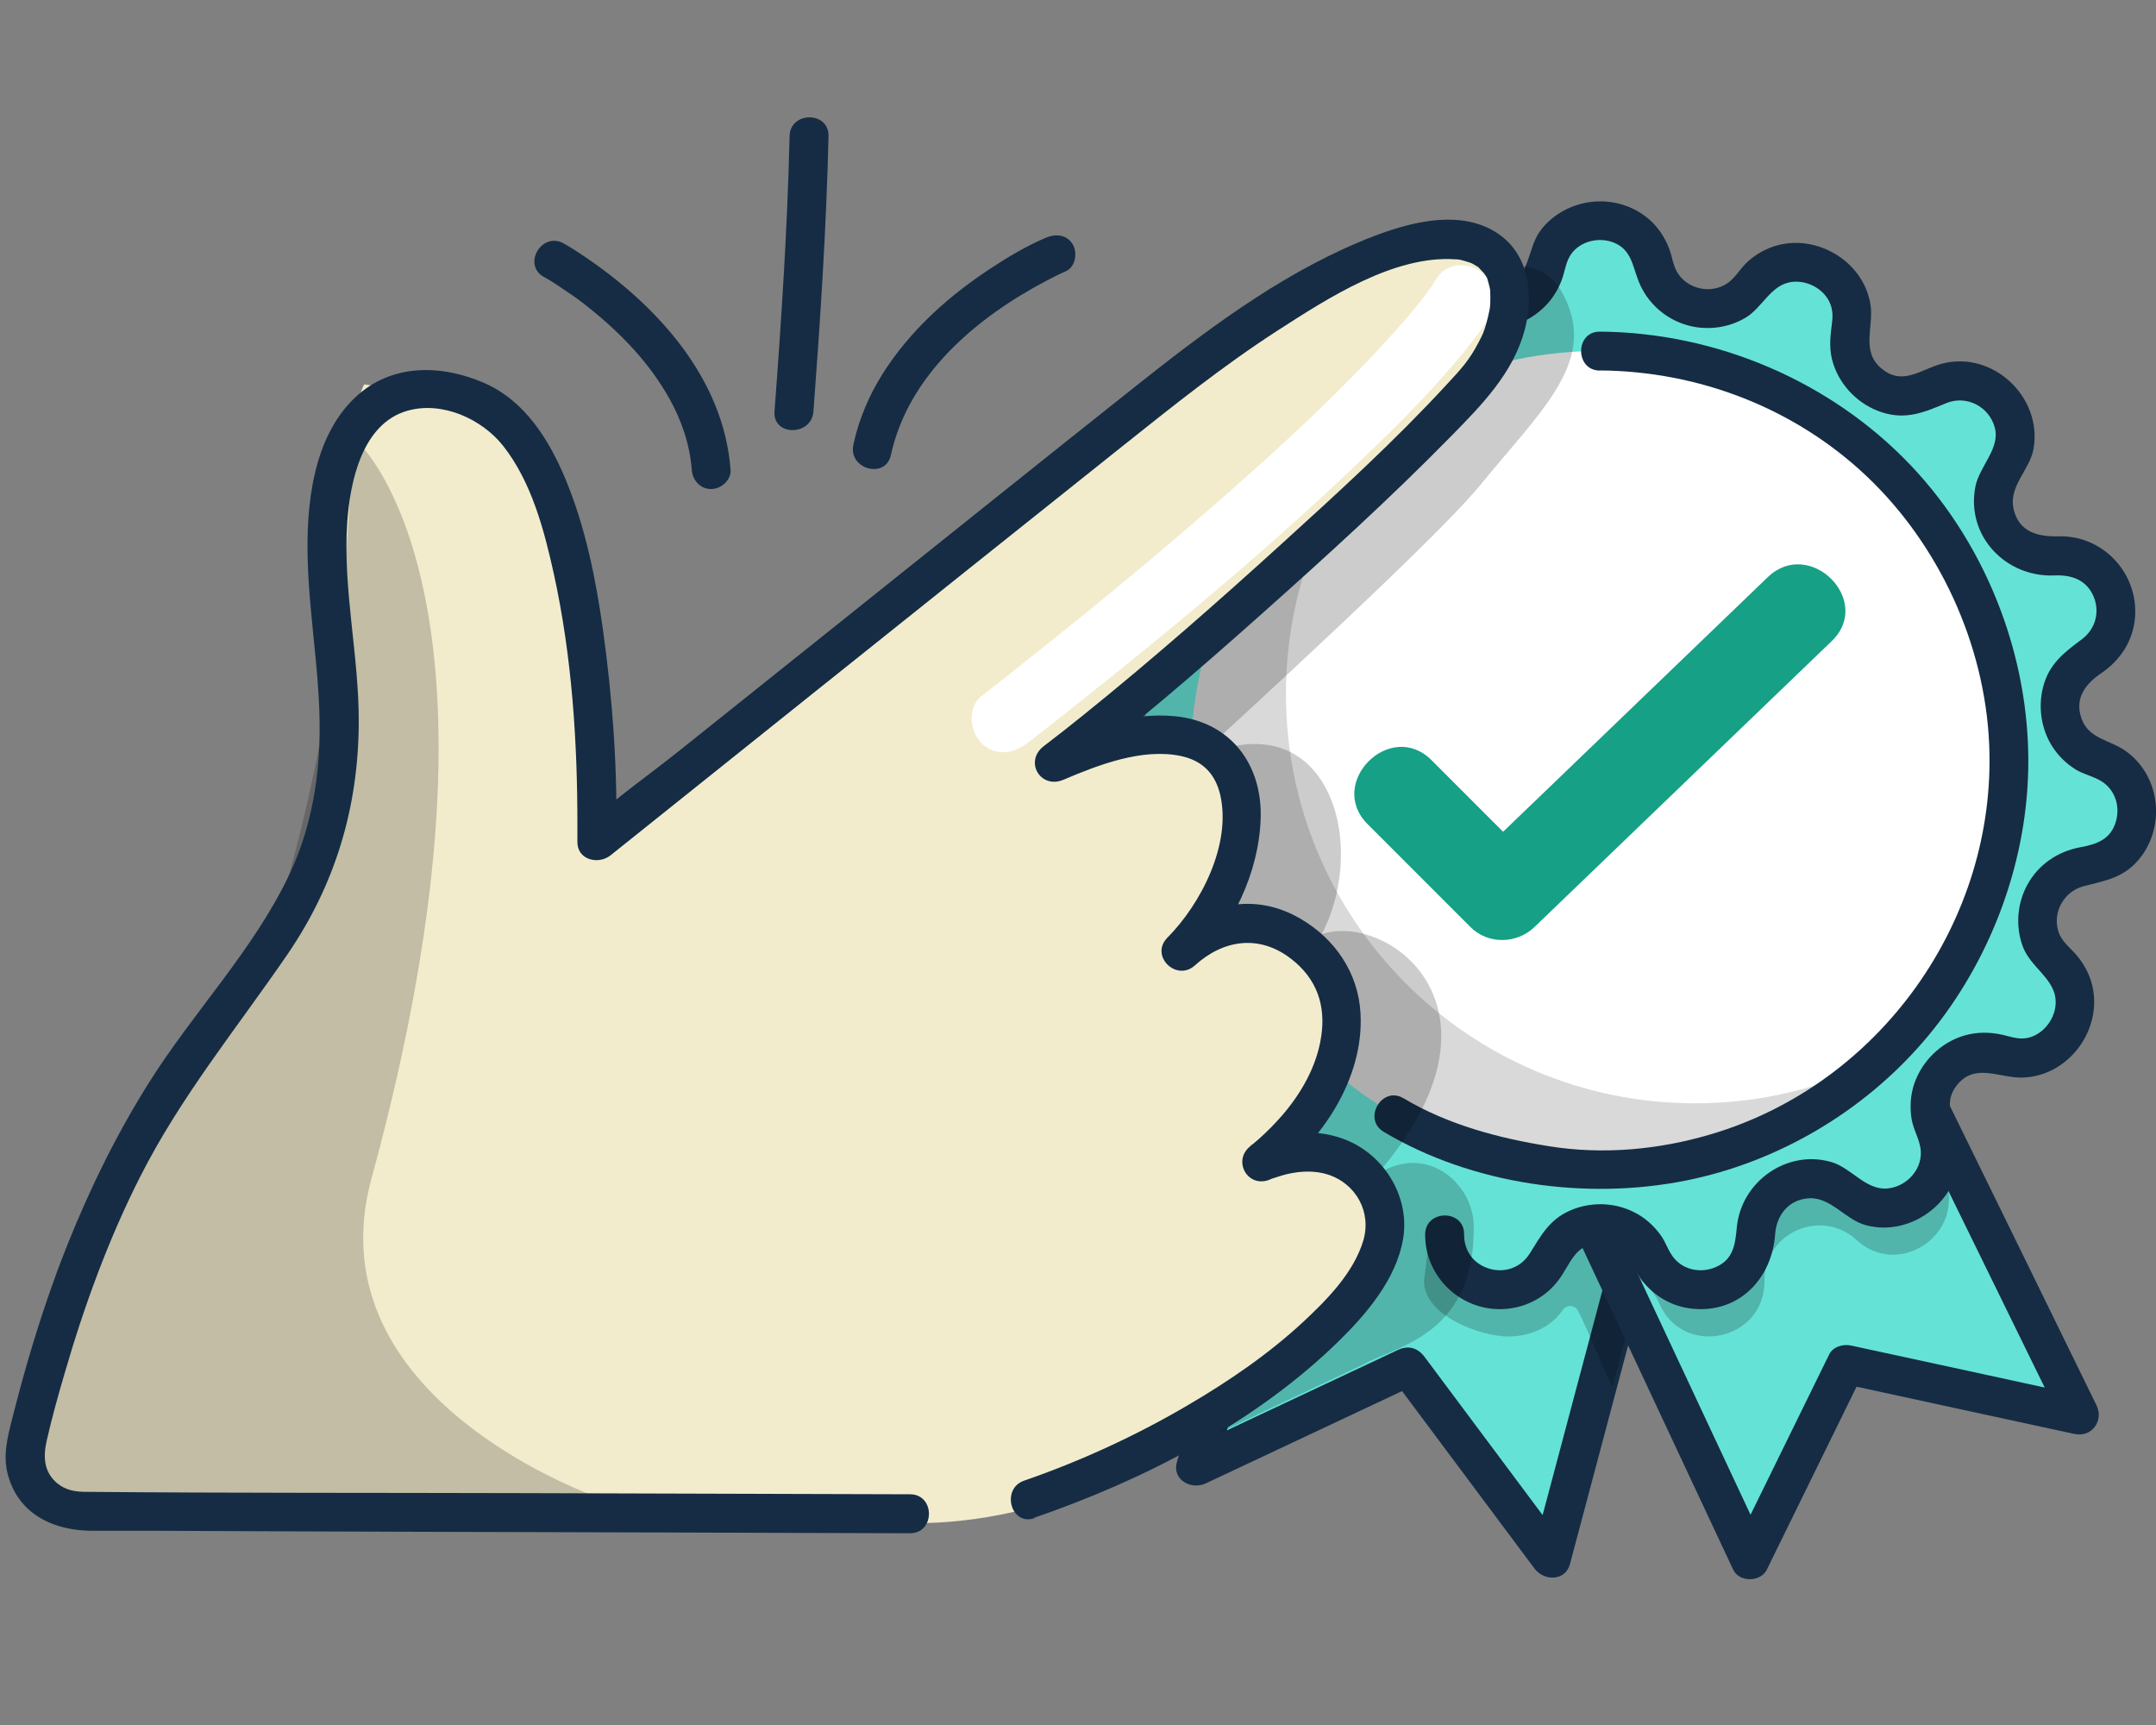 <svg width="150" height="120" viewBox="0 0 150 120" fill="none" xmlns="http://www.w3.org/2000/svg">
<rect x="0" y="0" width="150" height="120" fill="#808080" stroke="none"/>
<g id="&#216;&#162;&#216;&#179;&#216;&#167;&#217;&#134; &#217;&#136; &#216;&#174;&#217;&#136;&#216;&#175;&#218;&#169;&#216;&#167;&#216;&#177;" clip-path="url(#clip0_1391_73335)">
<g id="Group">
<g id="Group_2">
<g id="Group_3">
<path id="Vector" d="M115.936 78.347L113.207 88.588L112.917 89.657L107.93 108.418L97.964 95.078L83.201 102.018L88.449 84.608L92.277 71.938L115.246 78.168L115.936 78.347Z" fill="#65E2D6"/>
<path id="Vector_2" d="M90.968 71.585C88.329 80.346 85.68 89.106 83.041 97.865C82.661 99.135 82.281 100.396 81.892 101.666C81.502 102.936 82.871 103.666 83.881 103.196C88.799 100.886 93.726 98.566 98.644 96.255L96.795 95.766C100.113 100.216 103.432 104.666 106.76 109.116C107.42 109.996 108.909 110.016 109.229 108.796C111.568 100.006 113.907 91.216 116.246 82.425C116.576 81.195 116.905 79.956 117.235 78.725C117.425 78.025 117.005 77.255 116.286 77.055C109.399 75.195 102.512 73.326 95.635 71.466C94.636 71.195 93.636 70.925 92.627 70.656C90.948 70.195 90.228 72.816 91.907 73.266C98.794 75.126 105.681 76.996 112.557 78.856C113.557 79.126 114.556 79.395 115.566 79.665L114.616 77.996C112.278 86.785 109.939 95.576 107.6 104.366C107.27 105.596 106.94 106.836 106.61 108.066L109.079 107.746C105.761 103.296 102.442 98.846 99.114 94.395C98.644 93.766 97.994 93.566 97.265 93.906C92.347 96.216 87.419 98.535 82.501 100.846L84.49 102.376C87.129 93.615 89.778 84.856 92.417 76.096C92.797 74.826 93.177 73.566 93.566 72.296C94.066 70.626 91.457 69.906 90.957 71.576L90.968 71.585Z" fill="#152C44"/>
<path id="Vector_3" d="M144.702 98.466L128.43 94.926L121.753 108.506L112.917 89.656L112.318 88.386L108.959 81.206L115.246 78.166L131.019 70.516L135.117 78.906L144.702 98.466Z" fill="#65E2D6"/>
<g id="Group_4" opacity="0.2">
<path id="Vector_4" d="M135.587 83.486C135.587 86.516 131.768 88.646 129.16 86.256C128.4 85.556 127.49 85.246 126.601 85.246C124.622 85.246 122.733 86.796 122.763 89.106V89.136C122.763 93.276 117.085 94.476 115.436 90.666C114.976 89.606 114.147 88.916 113.207 88.586C112.917 88.486 114.117 90.426 113.817 90.396C113.687 90.396 113.147 93.086 112.168 96.486C111.208 94.436 110.548 92.666 109.789 91.186C109.579 90.776 108.999 90.736 108.739 91.116C107.76 92.536 106.13 92.976 104.971 92.976C103.022 92.976 99.044 91.536 99.074 89.096L99.573 85.006C101.433 85.126 101.063 72.246 101.063 72.246L115.256 78.166L131.029 70.516L135.137 78.906C134.787 79.806 134.767 80.836 135.237 81.856C135.497 82.416 135.607 82.966 135.607 83.486H135.587Z" fill="black"/>
</g>
<path id="Vector_5" d="M107.79 81.884C111.518 89.854 115.256 97.814 118.984 105.784C119.514 106.924 120.054 108.054 120.584 109.194C121.003 110.094 122.493 110.064 122.923 109.194C125.142 104.664 127.37 100.134 129.589 95.604L128.06 96.224C133.488 97.404 138.905 98.584 144.333 99.754C145.532 100.014 146.382 98.834 145.862 97.764C141.864 89.594 137.866 81.424 133.857 73.254C133.298 72.104 132.738 70.964 132.168 69.814C131.828 69.124 130.939 69.024 130.319 69.324C123.902 72.434 117.485 75.554 111.068 78.664C110.139 79.114 109.199 79.574 108.269 80.024C106.7 80.784 108.069 83.124 109.639 82.364C116.056 79.254 122.473 76.134 128.89 73.024C129.819 72.574 130.759 72.114 131.688 71.664L129.839 71.174C133.837 79.344 137.836 87.514 141.844 95.684C142.403 96.834 142.963 97.974 143.533 99.124L145.062 97.134C139.635 95.954 134.217 94.774 128.79 93.604C128.24 93.484 127.53 93.674 127.261 94.224C125.042 98.754 122.813 103.284 120.594 107.814H122.933C119.204 99.844 115.466 91.884 111.738 83.914C111.208 82.774 110.668 81.644 110.139 80.504C109.399 78.924 107.07 80.304 107.8 81.874L107.79 81.884Z" fill="#152C44"/>
</g>
<g id="Group_5">
<path id="Vector_6" d="M115.056 18.414C115.726 21.684 119.974 22.594 121.913 19.874C124.332 16.484 129.649 18.854 128.75 22.924C128.03 26.184 131.539 28.744 134.417 27.044C138.006 24.934 141.904 29.264 139.425 32.614C137.436 35.304 139.615 39.064 142.933 38.684C147.071 38.214 148.87 43.754 145.242 45.804C142.334 47.454 142.793 51.774 145.972 52.774C149.94 54.024 149.33 59.824 145.192 60.224C141.864 60.544 140.524 64.674 143.023 66.894C146.142 69.654 143.223 74.704 139.275 73.384C136.106 72.324 133.198 75.554 134.587 78.594C136.316 82.384 131.599 85.814 128.53 82.994C126.071 80.734 122.103 82.504 122.133 85.844C122.173 90.004 116.466 91.224 114.806 87.404C113.477 84.344 109.129 84.344 107.8 87.404C106.14 91.224 100.443 90.014 100.473 85.844C100.503 82.504 96.815 86.704 94.356 88.964L94.076 82.994C91.007 85.804 86.29 82.384 88.019 78.594C89.408 75.554 86.5 72.324 83.331 73.384C79.383 74.704 76.474 69.654 79.583 66.894C82.082 64.684 80.742 60.544 77.414 60.224C73.276 59.824 72.666 55.224 76.634 53.974L77.464 53.144C80.652 52.144 80.272 47.444 77.364 45.794C73.746 43.744 75.545 38.194 79.673 38.674C82.991 39.054 85.16 35.284 83.181 32.604C80.702 29.254 84.6 24.924 88.189 27.034C91.067 28.734 94.576 26.174 93.856 22.914C92.957 18.844 98.284 16.474 100.693 19.864C102.632 22.584 106.88 21.684 107.55 18.404C108.379 14.324 114.207 14.324 115.036 18.404L115.056 18.414Z" fill="#65E2D6"/>
<path id="Vector_7" d="M111.308 81.374C127.03 81.374 139.775 68.623 139.775 52.894C139.775 37.165 127.03 24.414 111.308 24.414C95.586 24.414 82.841 37.165 82.841 52.894C82.841 68.623 95.586 81.374 111.308 81.374Z" fill="white"/>
<g id="Group_6" opacity="0.15">
<path id="Vector_8" d="M130.729 73.713C125.641 78.463 118.815 81.373 111.308 81.373C95.585 81.373 82.841 68.623 82.841 52.893C82.841 41.773 89.218 32.133 98.514 27.453C92.947 32.653 89.468 40.053 89.468 48.273C89.468 64.003 102.212 76.753 117.935 76.753C122.533 76.753 126.881 75.663 130.729 73.723V73.713Z" fill="black"/>
</g>
<path id="Vector_9" d="M111.308 25.77C118.175 25.82 124.842 28.38 129.849 33.11C134.857 37.84 138.095 44.76 138.395 51.8C138.915 64.04 130.799 75.42 119.054 78.9C115.426 79.98 111.538 80.34 107.79 79.74C104.261 79.18 100.733 78.24 97.644 76.4C96.145 75.51 94.776 77.85 96.275 78.74C102.422 82.4 110.348 83.52 117.315 82.12C123.682 80.84 129.589 77.36 133.827 72.44C138.065 67.52 140.764 60.98 141.084 54.3C141.474 46.3 138.405 38.09 132.878 32.31C127.35 26.53 119.434 23.13 111.308 23.07C109.569 23.06 109.569 25.77 111.308 25.78V25.77Z" fill="#152C44"/>
<path id="Vector_10" d="M99.543 20.55C101.473 23.07 105.121 23.68 107.49 21.31C108.01 20.79 108.399 20.16 108.659 19.47C108.889 18.85 108.939 18.16 109.349 17.62C109.999 16.77 111.218 16.49 112.208 16.85C113.507 17.33 113.567 18.48 114.017 19.6C114.596 21.04 115.796 22.13 117.275 22.59C118.655 23.02 120.224 22.84 121.463 22.09C122.593 21.41 123.182 19.87 124.552 19.63C125.631 19.44 126.841 20.03 127.301 21.05C127.52 21.54 127.52 22.03 127.45 22.55C127.321 23.5 127.241 24.38 127.55 25.32C128.07 26.9 129.34 28.16 130.919 28.68C132.618 29.23 133.877 28.68 135.417 28.04C136.816 27.47 138.395 28.28 138.785 29.75C139.175 31.22 137.696 32.44 137.426 33.89C136.786 37.32 139.575 40.18 142.943 40.03C144.143 39.98 145.182 40.34 145.672 41.53C146.112 42.62 145.762 43.79 144.832 44.48C143.603 45.39 142.563 46.19 142.154 47.76C141.784 49.15 142.004 50.7 142.773 51.91C143.183 52.56 143.743 53.11 144.393 53.52C144.962 53.87 145.622 53.99 146.192 54.34C147.151 54.93 147.521 56.08 147.211 57.15C146.851 58.39 145.882 58.73 144.732 58.94C143.163 59.23 141.814 60.14 141.044 61.56C140.334 62.86 140.215 64.46 140.734 65.85C141.254 67.24 142.823 68.02 143.003 69.43C143.153 70.61 142.344 71.84 141.204 72.17C140.524 72.36 139.985 72.14 139.335 71.99C138.465 71.79 137.556 71.78 136.686 72.03C135.057 72.5 133.718 73.8 133.178 75.4C132.918 76.17 132.868 77 132.988 77.8C133.108 78.6 133.588 79.28 133.638 80.1C133.708 81.43 132.568 82.6 131.259 82.68C129.779 82.77 128.79 81.24 127.421 80.84C124.302 79.93 121.123 82.22 120.834 85.4C120.724 86.57 120.594 87.61 119.384 88.14C118.385 88.58 117.175 88.38 116.466 87.52C116.076 87.06 115.906 86.44 115.556 85.95C115.076 85.27 114.437 84.7 113.697 84.33C112.318 83.63 110.678 83.59 109.259 84.2C107.77 84.85 107.22 85.95 106.41 87.23C105.791 88.2 104.651 88.59 103.562 88.24C102.472 87.89 101.852 86.97 101.862 85.86C101.882 84.12 99.174 84.12 99.154 85.86C99.124 88.86 101.703 91.26 104.691 91.06C106.19 90.96 107.54 90.24 108.439 89.04C109.269 87.93 109.559 86.57 111.198 86.48C112.837 86.39 113.287 87.67 114.067 88.83C114.936 90.11 116.316 90.93 117.855 91.05C121.053 91.32 123.292 88.89 123.502 85.86C123.592 84.54 124.442 83.45 125.831 83.36C127.371 83.26 128.35 84.82 129.779 85.22C133.058 86.13 136.526 83.37 136.316 79.96C136.216 78.35 134.947 76.91 136.206 75.42C137.466 73.93 139.135 75.02 140.754 74.96C143.973 74.84 146.342 71.56 145.542 68.46C145.342 67.7 144.942 66.98 144.423 66.39C143.953 65.85 143.403 65.47 143.193 64.75C142.803 63.41 143.623 62 144.962 61.65C146.462 61.26 147.711 61.08 148.781 59.82C149.69 58.75 150.12 57.31 149.98 55.91C149.83 54.43 149.09 53.09 147.871 52.23C146.761 51.45 145.292 51.41 144.802 49.94C144.333 48.55 145.102 47.57 146.192 46.83C147.521 45.93 148.411 44.57 148.541 42.95C148.781 39.88 146.312 37.23 143.233 37.31C141.814 37.35 140.464 37.03 140.095 35.42C139.725 33.81 141.234 32.69 141.484 31.2C142.094 27.64 138.675 24.39 135.147 25.29C133.618 25.68 132.368 26.9 130.859 25.6C129.46 24.39 130.389 22.7 130.129 21.15C129.629 18.15 126.351 16.22 123.472 17.12C122.753 17.35 122.083 17.74 121.533 18.26C121.023 18.74 120.704 19.39 120.094 19.76C118.994 20.44 117.485 20.12 116.755 19.05C116.396 18.52 116.346 17.85 116.116 17.26C115.816 16.5 115.366 15.81 114.746 15.27C113.687 14.34 112.248 13.9 110.848 14.03C109.449 14.16 108.03 14.87 107.16 16.06C106.36 17.15 106.43 18.8 105.311 19.63C104.191 20.46 102.692 20.24 101.882 19.19C100.833 17.83 98.484 19.18 99.543 20.56V20.55Z" fill="#152C44"/>
<path id="Vector_11" d="M95.15 57.333C97.539 59.723 99.928 62.113 102.307 64.493C103.526 65.713 105.525 65.673 106.755 64.493C112.792 58.683 118.829 52.873 124.876 47.063C125.726 46.243 126.576 45.423 127.435 44.603C130.364 41.793 125.906 37.343 122.987 40.153C116.95 45.963 110.913 51.773 104.866 57.583C104.016 58.403 103.166 59.223 102.307 60.043H106.755C104.366 57.653 101.977 55.263 99.598 52.883C96.73 50.013 92.281 54.463 95.15 57.333Z" fill="#16A085"/>
</g>
</g>
<g id="Group_7">
<g id="Group_8">
<path id="Vector_12" opacity="0.2" d="M95.106 94.792C75.605 103.982 77.274 103.462 77.274 103.462L57.083 101.112C57.083 101.112 9.036 100.262 9.216 99.862C10.675 96.702 18.661 74.782 26.518 64.742C26.518 64.742 31.805 55.642 30.086 42.582C29.856 40.872 30.336 81.532 54.584 56.092L96.055 21.762C96.055 21.762 105.871 15.502 108.599 20.202C111.358 24.962 107.36 28.382 103.022 33.702C100.723 36.522 92.667 44.112 83.081 52.902C93.736 47.572 96.265 62.252 89.668 67.912C90.578 59.842 110.448 68.012 93.366 84.242C97.525 78.092 102.472 81.642 102.532 85.232C102.652 92.482 97.714 93.542 95.106 94.772V94.792Z" fill="black"/>
<path id="Vector_13" d="M90.648 94.041C74.765 108.631 60.652 105.721 60.652 105.721L2.599 105.421C2.599 105.421 1.979 98.522 2.159 98.121C3.618 94.962 11.605 73.041 19.461 63.002C19.461 63.002 24.748 53.901 23.029 40.842C22.799 39.132 24.479 28.212 25.338 26.741C25.338 26.741 32.735 27.782 32.735 27.771C34.184 28.931 40.861 32.962 41.601 57.371C41.7 60.562 43.8 54.672 47.528 54.352L88.999 20.021C88.999 20.021 102.312 13.052 104.131 18.262C105.941 23.451 104.981 21.681 101.503 27.721C99.694 30.881 83.351 44.261 73.766 53.051C94.056 44.981 82.621 66.192 82.621 66.192C82.621 66.192 102.292 59.981 87.549 81.352C103.152 77.511 93.067 91.822 90.648 94.052V94.041Z" fill="#F2ECCD"/>
<path id="Vector_14" opacity="0.2" d="M41.81 104.243L5.367 106.053C1.419 105.893 1.949 98.683 3.438 95.022C7.287 85.603 13.864 70.162 19.461 63.002C19.461 63.002 24.159 48.922 24.468 30.812H24.948C24.948 30.812 36.853 41.733 25.848 81.972C21.63 97.412 41.81 104.243 41.81 104.243Z" fill="black"/>
<path id="Vector_15" d="M99.813 19.57C99.633 19.89 99.414 20.19 99.194 20.49C98.934 20.84 98.754 21.03 99.114 20.61C98.914 20.85 98.724 21.1 98.524 21.34C98.044 21.93 97.544 22.5 97.035 23.07C92.787 27.8 88.019 32.07 83.221 36.22C78.423 40.37 73.346 44.47 68.268 48.44C67.299 49.2 67.469 50.88 68.268 51.68C69.228 52.64 70.527 52.44 71.507 51.68C79.393 45.51 87.189 39.17 94.446 32.25C97.445 29.39 100.423 26.43 102.922 23.11C103.212 22.72 103.532 22.32 103.762 21.89C105.191 19.31 101.243 17 99.813 19.58V19.57Z" fill="white"/>
<path id="Vector_16" d="M71.937 105.59C79.573 102.96 87.329 98.99 93.147 93.29C95.096 91.38 97.135 88.98 97.615 86.2C98.094 83.42 96.475 80.56 93.866 79.39C91.717 78.43 89.129 78.68 87.02 79.67L88.389 82.01C91.947 79.42 94.906 75.04 94.656 70.5C94.506 67.68 92.887 65.31 90.458 63.9C87.269 62.04 83.821 62.85 81.192 65.25L83.111 67.17C85.74 64.51 87.589 60.71 87.709 56.94C87.829 53.17 85.62 50.23 81.802 49.83C78.644 49.5 75.455 50.69 72.606 51.91L73.976 54.25C78.753 50.62 83.311 46.69 87.789 42.7C92.267 38.71 96.735 34.65 100.943 30.36C103.072 28.19 105.281 25.96 106.081 22.94C106.71 20.57 106.421 17.77 104.262 16.28C101.403 14.31 97.355 15.66 94.486 16.87C88.769 19.29 83.711 23.14 78.883 26.97C72.106 32.35 65.36 37.76 58.603 43.16C54.815 46.19 51.026 49.22 47.228 52.25C45.129 53.93 42.85 55.5 40.881 57.33C40.781 57.42 40.671 57.5 40.561 57.59L42.87 58.55C42.98 53.64 42.63 48.68 41.951 43.82C41.451 40.26 40.731 36.68 39.352 33.35C38.202 30.59 36.523 27.88 33.684 26.64C30.686 25.34 27.218 25.28 24.719 27.64C21.74 30.45 21.29 35.21 21.41 39.06C21.55 43.64 22.5 48.09 22.17 52.7C21.97 55.54 21.32 58.37 20.081 60.94C17.592 66.13 13.464 70.4 10.405 75.25C8.156 78.81 6.297 82.59 4.728 86.5C3.688 89.09 2.799 91.74 2.009 94.42C1.599 95.82 1.22 97.23 0.86 98.65C0.5 100.07 0.18 101.29 0.57 102.67C1.35 105.41 3.828 106.49 6.427 106.49H11.185C17.222 106.52 23.249 106.54 29.287 106.56C40.431 106.59 51.566 106.62 62.711 106.66H63.321C65.06 106.66 65.07 103.96 63.321 103.95C54.295 103.92 45.279 103.9 36.253 103.87C26.158 103.84 16.063 103.87 5.967 103.78C5.248 103.78 4.558 103.67 3.978 103.18C3.049 102.4 2.999 101.36 3.239 100.26C3.599 98.67 4.038 97.1 4.498 95.53C5.857 90.84 7.537 86.23 9.746 81.87C12.584 76.26 16.492 71.51 20.021 66.36C23.329 61.51 24.928 56.18 24.959 50.3C24.988 45.63 23.839 41.01 24.159 36.34C24.349 33.53 25.188 29.46 28.357 28.57C30.766 27.89 33.535 29.14 35.024 31.04C36.983 33.54 37.862 36.88 38.532 39.92C39.792 45.66 40.181 51.62 40.171 57.49C40.171 57.84 40.171 58.19 40.171 58.54C40.141 59.82 41.621 60.18 42.48 59.5C47.158 55.76 51.836 52.02 56.504 48.28C63.681 42.54 70.867 36.8 78.054 31.07C81.582 28.26 85.111 25.43 88.909 22.98C92.387 20.74 96.995 17.74 101.273 18.04C101.483 18.05 101.493 18.04 101.853 18.14C102.212 18.24 102.342 18.29 102.422 18.33C102.532 18.39 102.632 18.45 102.732 18.51C102.952 18.64 102.822 18.57 102.822 18.56C102.952 18.67 103.342 19.15 103.162 18.89C103.562 19.46 103.432 19.26 103.612 19.88C103.642 19.99 103.662 20.11 103.682 20.23C103.682 20.26 103.672 20.02 103.682 20.33C103.692 20.58 103.692 20.83 103.682 21.08C103.682 21.21 103.662 21.34 103.652 21.46C103.652 21.45 103.672 21.35 103.622 21.6C103.562 21.89 103.502 22.17 103.422 22.45C103.222 23.14 103.182 23.22 102.872 23.81C102.222 25.07 101.653 25.67 100.633 26.77C97.065 30.64 93.157 34.21 89.269 37.74C84.741 41.86 80.133 45.91 75.365 49.75C74.465 50.48 73.546 51.2 72.626 51.9C71.227 52.96 72.386 54.93 73.996 54.24C76.415 53.21 79.463 52.03 82.152 52.59C83.711 52.92 84.571 53.88 84.901 55.32C85.67 58.71 83.591 62.84 81.212 65.24C79.983 66.49 81.842 68.32 83.131 67.16C85.14 65.34 87.639 65 89.838 66.71C91.607 68.08 92.257 69.93 91.917 72.13C91.607 74.18 90.528 76.07 89.179 77.62C88.689 78.18 88.159 78.72 87.599 79.22C87.419 79.38 87.24 79.53 87.059 79.68C86.86 79.84 87.289 79.51 87.059 79.68C85.65 80.7 86.83 82.77 88.429 82.02C88.559 81.96 88.139 82.11 88.539 81.98C88.889 81.87 89.228 81.75 89.578 81.67C90.488 81.46 91.468 81.42 92.367 81.7C94.366 82.34 95.436 84.34 94.846 86.31C94.176 88.54 92.327 90.41 90.678 91.95C88.229 94.22 85.44 96.12 82.562 97.8C78.973 99.9 75.185 101.64 71.257 103C69.618 103.56 70.327 106.18 71.977 105.61L71.937 105.59Z" fill="#152C44"/>
</g>
<path id="Vector_17" d="M37.852 19.27C38.182 19.45 38.502 19.65 38.812 19.86C39.172 20.1 39.532 20.34 39.891 20.59C40.411 20.96 40.691 21.17 41.051 21.47C43.24 23.23 45.219 25.29 46.588 27.76C47.428 29.27 47.998 30.94 48.127 32.67C48.178 33.4 48.707 34.02 49.477 34.02C50.167 34.02 50.886 33.4 50.826 32.67C50.346 26.28 45.669 21.2 40.571 17.78C40.131 17.48 39.672 17.19 39.212 16.93C37.682 16.09 36.323 18.42 37.842 19.27H37.852Z" fill="#152C44"/>
<path id="Vector_18" d="M72.786 16.528C71.417 17.108 70.107 17.888 68.868 18.708C66.149 20.498 63.67 22.688 61.821 25.378C60.662 27.048 59.802 28.948 59.372 30.938C59.002 32.638 61.611 33.358 61.981 31.658C63.21 26.038 67.978 22.068 72.806 19.528C73.246 19.298 73.695 19.068 74.155 18.868C74.825 18.578 74.975 17.588 74.645 17.018C74.235 16.318 73.466 16.248 72.796 16.528H72.786Z" fill="#152C44"/>
<path id="Vector_19" d="M54.934 9.469C54.785 15.859 54.365 22.249 53.885 28.619C53.755 30.359 56.464 30.349 56.594 28.619C57.073 22.249 57.493 15.859 57.643 9.469C57.683 7.729 54.974 7.729 54.934 9.469Z" fill="#152C44"/>
</g>
</g>
</g>
<defs>
<clipPath id="clip0_1391_73335">
<rect width="150" height="120" fill="white"/>
</clipPath>
</defs>
</svg>
